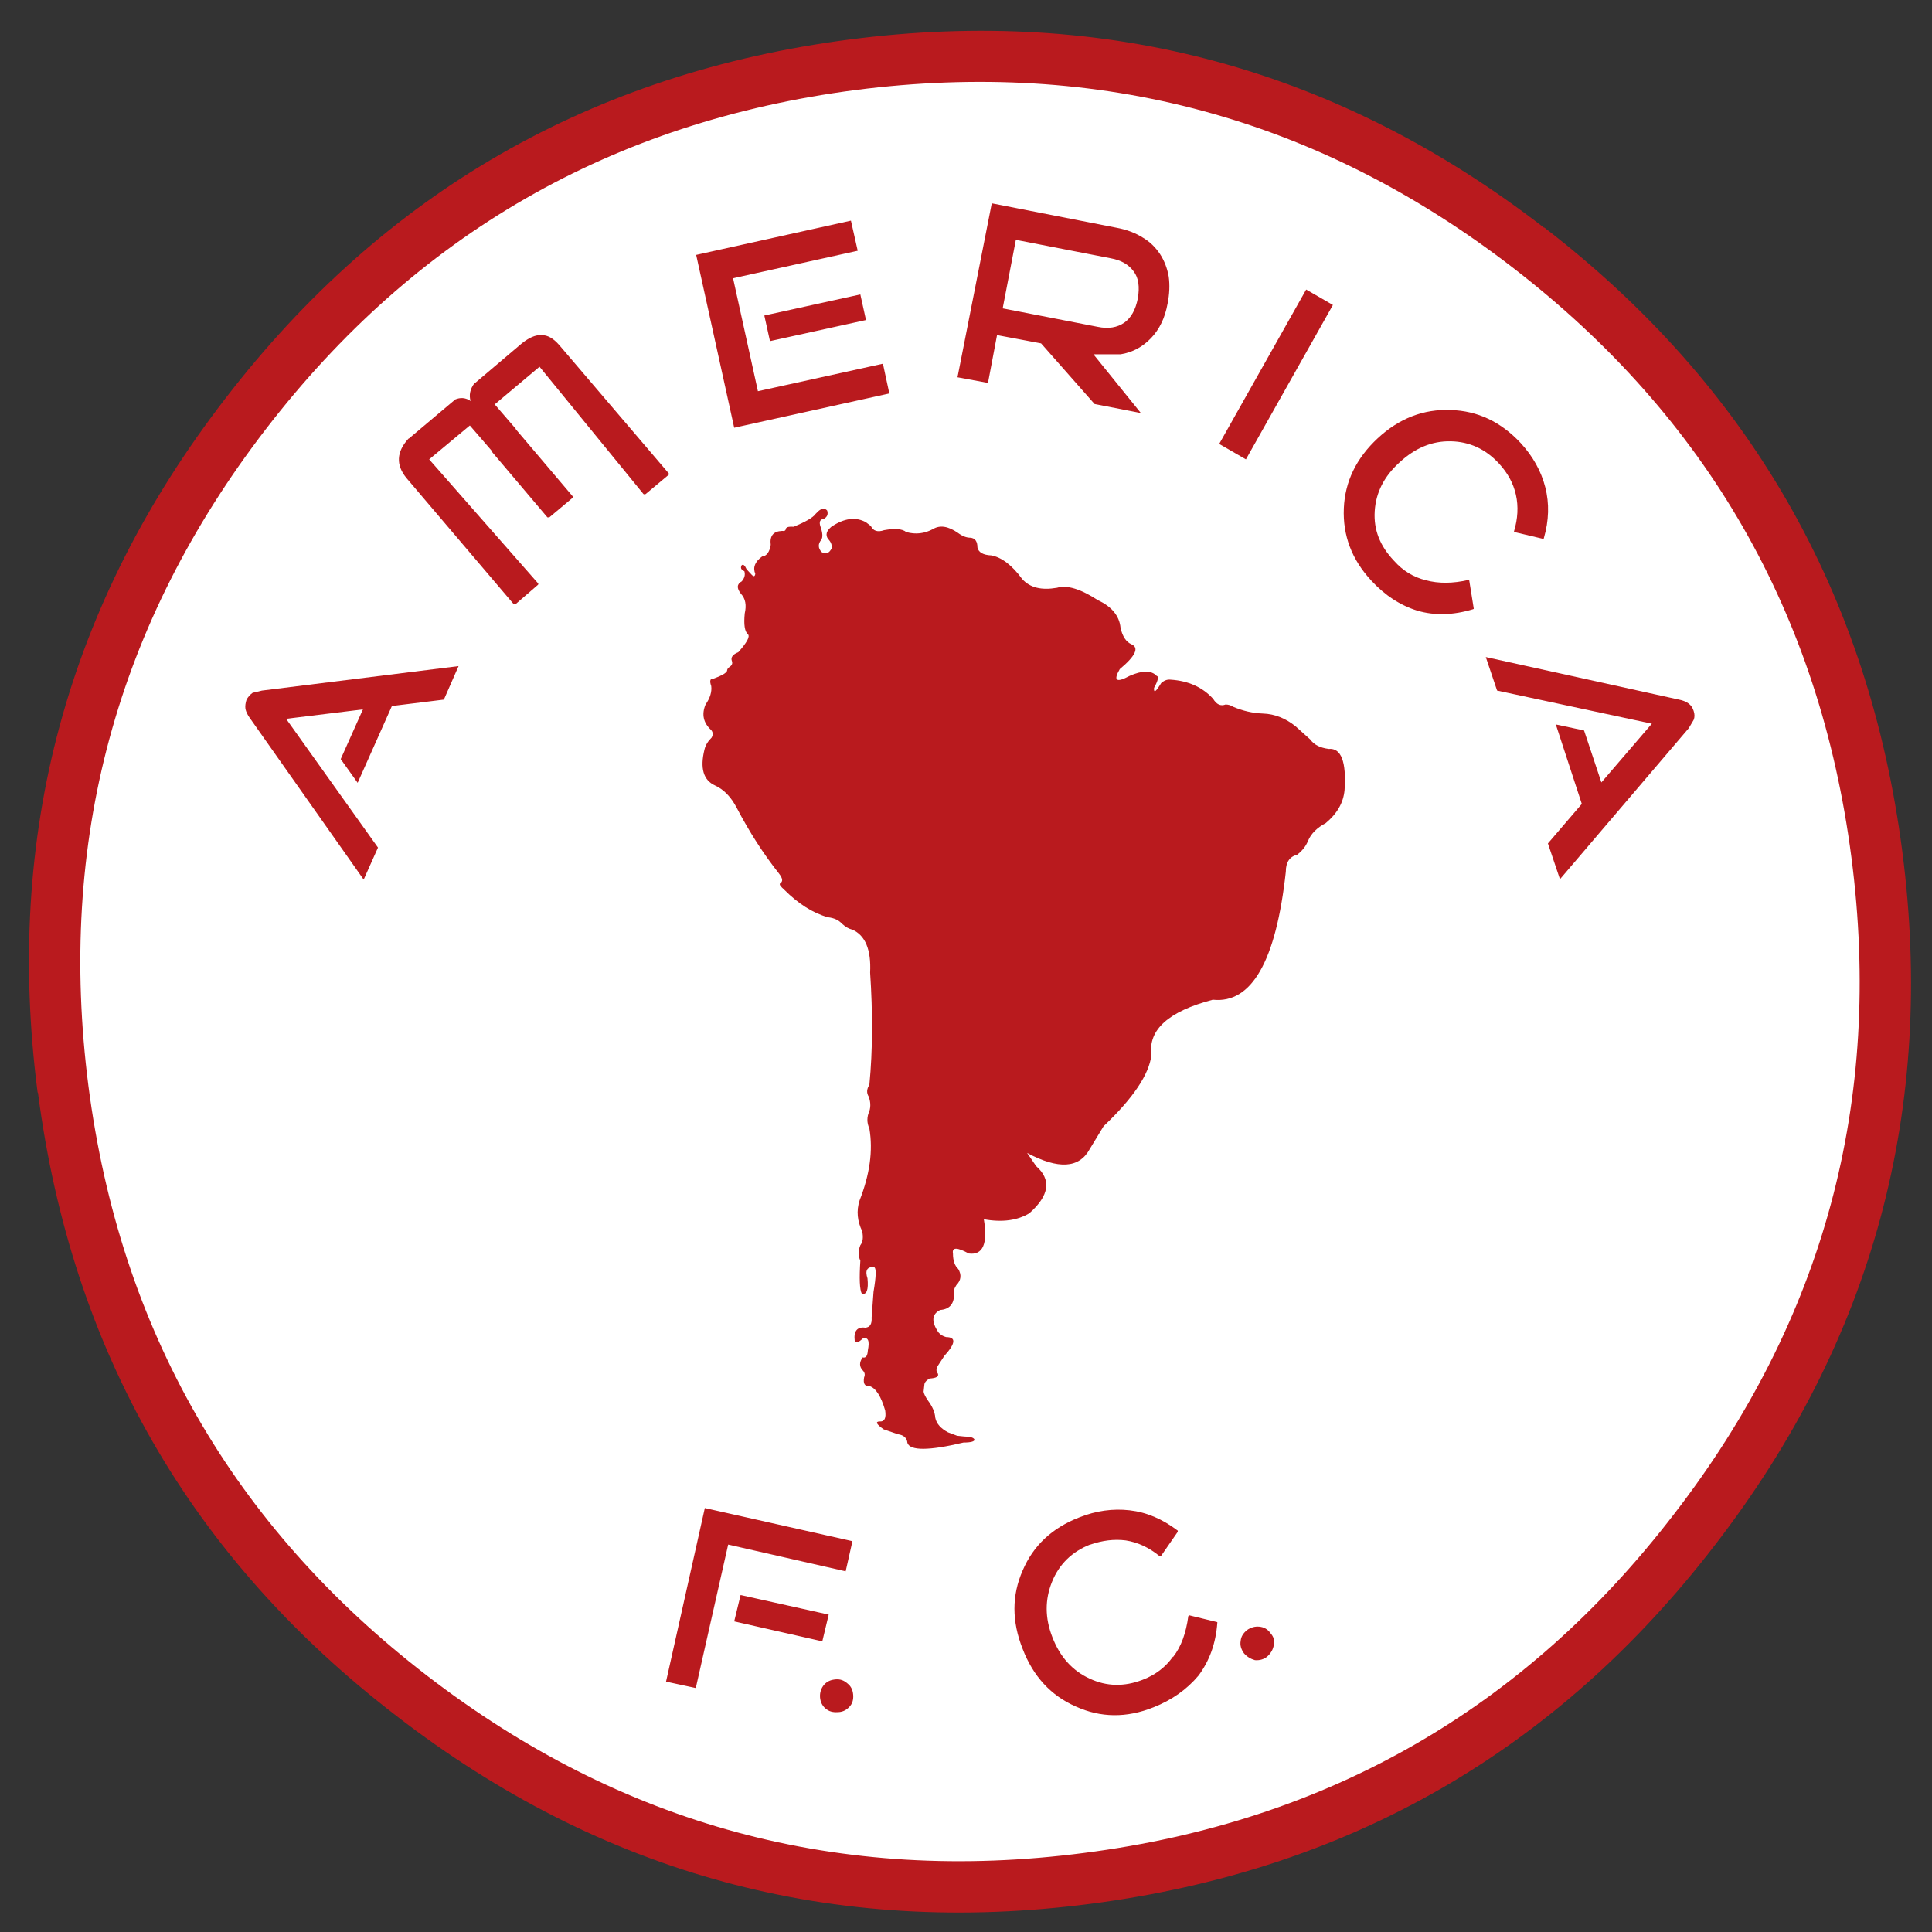 <?xml version="1.0" encoding="UTF-8"?>
<!DOCTYPE svg PUBLIC "-//W3C//DTD SVG 1.1//EN" "http://www.w3.org/Graphics/SVG/1.1/DTD/svg11.dtd">
<!-- Creator: CorelDRAW 2018 -->
<svg xmlns="http://www.w3.org/2000/svg" xml:space="preserve" width="169.333mm" height="169.333mm" version="1.1" style="shape-rendering:geometricPrecision; text-rendering:geometricPrecision; image-rendering:optimizeQuality; fill-rule:evenodd; clip-rule:evenodd"
viewBox="0 0 16933.32 16933.32"
 xmlns:xlink="http://www.w3.org/1999/xlink">
 <rect x="0" y="0" width="16933.32" height="16933.32" fill="#333333" stroke="none"/>
 <defs>
  <style type="text/css">
   <![CDATA[
    .fil0 {fill:#B91A1E}
    .fil1 {fill:white}
   ]]>
  </style>
 </defs>
 <g id="Layer_x0020_1">
  <path class="fil0" d="M13533.95 1993.17c1798.67,1386.13 2844.88,3207.9 3138.6,5465.3 293.73,2257.41 -254.12,4287.09 -1643.56,6085.76 -1386.13,1801.97 -3207.9,2848.17 -5468.59,3141.89 -2257.41,293.73 -4287.09,-257.42 -6085.76,-1646.85 -1801.97,-1382.83 -2848.17,-3204.6 -3141.9,-5462l-3.29 -3.3c-290.44,-2254.11 257.42,-4283.79 1646.85,-6082.45 1389.43,-1805.28 3211.2,-2851.47 5468.6,-3145.2l0 0c2257.41,-293.73 4287.09,257.42 6089.05,1650.16l0 -3.31z"/>
  <path class="fil1" d="M14672.56 13270.3c-1310.22,1706.27 -3036.28,2696.36 -5171.57,2970.28 -2135.3,277.23 -4052.77,-240.92 -5759.03,-1554.44 -1699.65,-1310.22 -2689.75,-3032.98 -2966.97,-5168.28 -273.93,-2135.29 244.22,-4052.76 1554.44,-5755.72 1313.52,-1706.26 3036.28,-2696.35 5171.57,-2973.58 2135.31,-273.92 4056.08,244.22 5759.03,1557.75 1699.66,1310.22 2689.75,3032.98 2966.98,5168.27 277.22,2135.3 -240.92,4056.07 -1554.45,5755.72z"/>
  <path class="fil0" d="M13883.79 6402.38l151.81 455.44 442.25 -514.85 -1356.43 -290.43 -99.01 -293.72 1693.06 372.93c33,6.6 59.41,16.5 82.5,33.01 23.1,16.49 36.31,36.29 46.21,66 9.9,29.7 9.9,56.1 0,79.2l-42.91 72.62 -1128.7 1323.41 -105.61 -313.52 297.03 -346.53 -227.72 -696.37 247.52 52.81zm-356.43 -1679.86l-3.31 0 -250.82 -59.41 0 0 -3.3 -3.29 0 -3.31c33.01,-108.91 39.61,-217.82 16.5,-320.13 -23.1,-102.3 -72.6,-191.41 -148.51,-273.93l0 0c-118.81,-128.71 -260.72,-191.41 -422.44,-194.71 -165.01,-3.3 -313.53,59.41 -448.84,184.81 -135.31,122.12 -207.92,264.03 -217.82,429.05 -9.91,161.71 46.2,303.62 168.31,432.33 79.21,89.11 171.62,145.22 280.53,171.63 108.91,29.7 234.32,29.7 376.24,-3.31l3.3 0 0 3.31 39.6 247.52 0 3.3 -6.6 3.29c-174.91,52.81 -336.64,56.11 -485.15,13.21 -151.81,-46.21 -287.13,-135.31 -405.94,-264.03 -171.61,-184.82 -250.82,-396.03 -240.92,-633.66 9.9,-234.32 108.91,-438.93 297.03,-613.85 188.12,-174.92 402.64,-257.43 640.26,-247.53 234.32,6.61 438.94,102.31 613.86,290.43 105.61,115.51 178.22,244.22 214.52,386.13 36.3,141.92 33,290.44 -13.2,448.85l-3.3 3.3zm-2841.56 -831.67l762.37 -1353.13 234.32 135.32 -762.37 1353.13 -234.32 -135.32zm-452.14 -1231.01c-23.1,128.71 -72.61,227.72 -145.22,303.62 -72.6,75.91 -161.71,125.42 -267.32,141.92l-237.62 0 415.83 514.85 -405.93 -79.21 -468.64 -531.35 -386.14 -72.61 -79.21 419.14 -267.32 -49.5 300.32 -1524.75 1095.71 214.53c89.11,16.49 165.02,46.2 227.72,85.8 62.7,36.31 112.21,85.81 151.81,145.22 36.31,56.1 62.71,122.1 75.91,198.01 9.9,72.61 6.6,151.82 -9.9,234.33zm-498.34 -396.04l-831.68 -161.72 -115.52 600.66 831.68 161.71c95.71,19.8 171.62,6.61 234.33,-36.3 59.4,-42.9 99.01,-112.21 118.81,-214.52 16.49,-99.01 6.59,-178.21 -36.31,-234.32 -42.9,-59.41 -108.91,-99.01 -201.31,-115.51zm-2217.81 -66.01l-1092.41 240.92 217.82 990.1 1095.71 -240.92 56.1 260.72 -1359.73 300.33 -333.32 -1514.84 1356.42 -300.33 59.41 264.02zm72.6 607.26l-841.58 184.82 -49.5 -224.43 841.58 -184.81 49.5 224.42zm-2689.75 217.82l960.39 1125.41 3.3 6.6 -3.3 6.59 -201.32 168.32 -9.9 3.31 -9.9 -3.31 -910.88 -1115.5 -392.74 330.03 184.82 214.52 0 3.3 498.34 587.45 3.31 6.6 -3.31 6.61 -204.61 171.61 -6.61 0 -9.9 0 -491.75 -580.86 0 -6.59 -188.11 -217.82 -356.44 297.03 953.8 1085.79 3.29 6.61 -3.29 6.6 -194.72 168.31 -9.91 3.3 -9.9 -3.3 -937.29 -1102.3c-95.7,-115.51 -89.1,-231.02 16.51,-346.54l6.6 -3.29 399.34 -336.63 3.29 -3.3c46.21,-19.8 92.42,-16.51 135.32,13.2 -16.51,-52.81 -3.3,-105.62 33,-155.12l3.3 0 412.54 -349.83c62.71,-49.51 118.81,-75.91 174.92,-72.61 52.8,0 102.3,29.71 151.81,85.81zm-2392.71 3277.19l805.27 1128.71 -125.41 280.53 -999.99 -1419.14c-16.5,-23.1 -29.71,-49.5 -36.3,-75.9 -3.31,-26.4 0,-52.81 9.9,-82.51 13.2,-23.1 29.7,-42.9 52.8,-59.41l82.51 -19.8 1722.76 -214.51 -128.72 293.72 -455.44 56.11 -300.32 673.26 -148.52 -207.92 194.72 -435.64 -673.26 82.5z"/>
  <path class="fil0" d="M6491.11 13979.87l772.27 171.62 -56.11 234.32 -772.27 -174.92 56.11 -231.02zm-653.46 759.08l339.93 -1521.45 1293.72 290.43 -59.4 264.02 -1029.7 -234.32 -283.83 1257.42 -260.72 -56.1zm4062.68 -1501.65c148.51,16.51 287.12,75.91 422.44,178.22l0 3.3 0 6.6 -148.52 214.52 0 -3.3 -3.29 3.3 -6.61 0c-92.4,-75.91 -191.41,-122.11 -297.03,-138.61 -102.3,-13.21 -204.62,0 -310.22,36.3l-3.31 0c-158.41,62.71 -270.62,171.62 -333.32,326.73 -62.71,155.12 -62.71,316.83 3.29,485.14 66.01,171.63 174.92,293.73 326.74,363.04 148.51,69.31 303.63,72.61 465.34,9.9 112.21,-42.9 201.31,-112.21 264.03,-201.31l3.29 0c69.31,-89.11 112.21,-207.92 132.01,-356.44l6.61 -3.3 0 -3.3 3.29 0 244.23 59.4 0 3.3 0 3.31c-13.2,181.51 -69.31,333.32 -165.02,462.04l0 0c-102.31,122.11 -234.32,214.52 -392.73,277.22 -237.62,95.71 -465.34,92.42 -683.16,-6.59 -217.82,-95.71 -372.94,-264.03 -465.35,-504.95 -95.71,-240.93 -95.71,-468.65 0,-686.47 92.41,-217.82 257.43,-372.93 495.05,-465.34 148.51,-59.41 297.03,-79.21 442.24,-62.71l0 0zm-2666.65 1735.96c-29.7,-26.39 -42.9,-59.4 -46.21,-95.7 -3.3,-42.91 9.9,-82.51 36.31,-112.22 26.4,-29.7 59.4,-42.9 102.3,-46.2 39.61,-3.3 72.62,9.91 102.32,36.3 29.7,23.11 46.2,56.11 49.5,99.01 3.3,42.91 -6.6,79.21 -36.3,108.91 -29.7,29.7 -62.7,42.91 -99.01,42.91 -42.9,3.3 -79.21,-6.6 -108.91,-33.01zm3900.96 -660.05c29.71,33 39.61,69.3 29.71,105.6 -6.61,39.6 -26.41,72.61 -59.41,102.32 -29.7,23.1 -66.01,33 -105.61,29.7 -36.3,-9.9 -69.31,-29.7 -95.71,-59.41 -26.4,-36.3 -36.3,-72.61 -29.7,-108.91 3.3,-36.3 19.8,-66.01 56.1,-95.71 33.01,-23.1 69.31,-33 105.61,-29.7 42.91,3.3 75.91,23.1 99.01,56.11z"/>
  <path class="fil0" d="M7147.87 4504.7c-23.1,33 -89.11,69.3 -191.42,112.21 -36.3,-3.3 -59.4,0 -69.3,16.5 0,16.5 -9.9,23.1 -33,19.8 -75.91,3.3 -108.91,42.9 -99.01,122.11 -9.9,62.71 -36.31,99.01 -75.91,102.32 -62.71,46.19 -82.51,95.7 -59.41,151.81 -3.3,23.1 -13.2,26.4 -29.7,9.9l-46.21 -49.51c-16.49,-36.3 -29.7,-46.2 -42.9,-36.3 -13.2,23.11 -6.6,39.6 23.1,52.81 9.9,33 0,62.7 -23.1,89.11 -42.9,23.1 -46.21,59.4 -6.6,108.91 39.6,42.9 49.5,99.01 33.01,171.61 -9.91,99.01 0,158.41 26.39,181.51 23.11,19.81 -6.59,72.62 -82.5,158.42 -49.51,19.8 -69.31,46.21 -56.11,79.21 6.6,19.8 0,36.3 -19.8,49.5 -16.5,9.9 -23.1,23.11 -23.1,36.31 -13.2,23.1 -52.8,42.9 -115.51,66.01 -33.01,-3.31 -39.61,19.8 -23.1,66 6.6,49.5 -9.91,105.61 -49.51,161.72 -36.3,85.8 -19.8,161.71 49.51,224.41 16.5,19.8 16.5,42.91 3.29,66.01 -29.7,29.7 -52.8,62.7 -62.7,105.61 -39.6,161.72 -9.9,267.33 92.41,313.53 79.2,36.3 141.91,102.31 191.42,198.02 108.91,207.92 231.02,399.34 369.63,574.25 33,42.91 36.31,69.31 9.9,85.81 -9.9,9.9 3.3,26.41 36.31,56.11 122.11,122.11 250.82,204.61 382.83,240.92 56.11,6.6 95.71,26.4 122.12,56.11 33,29.7 62.7,46.2 92.4,52.8 112.21,49.5 165.02,174.92 155.12,376.23 23.1,349.83 23.1,676.56 -6.61,983.49 -23.09,36.31 -26.4,69.31 -6.6,102.32 16.51,42.9 19.8,85.8 6.6,128.71 -23.09,49.5 -23.09,102.31 0,151.81 33.01,194.72 3.3,402.64 -85.81,630.36 -29.7,92.41 -19.8,181.52 23.11,270.63 9.9,52.8 6.6,92.4 -16.5,122.1 -19.8,49.51 -19.8,92.42 0,135.32 -9.9,155.12 -6.61,254.13 13.2,290.42 42.91,9.9 59.4,-36.29 49.5,-135.3 -23.1,-69.31 -3.3,-102.32 56.11,-99.01 23.1,6.59 19.8,79.2 -3.3,217.82l-16.5 224.41c3.29,56.11 -13.2,85.81 -56.11,89.11 -69.31,-9.9 -102.31,29.7 -92.41,112.22 9.9,23.1 33,19.8 69.31,-16.51 49.5,-16.5 62.7,19.8 46.21,102.31 -3.31,49.5 -16.51,69.31 -46.21,62.71 -29.7,42.9 -29.7,79.21 0,112.21 19.8,19.8 23.1,39.6 13.2,62.7 -9.9,56.11 6.6,79.21 46.2,75.91 56.11,16.51 102.31,89.11 138.62,214.52 9.9,66.01 -6.61,99.01 -46.21,95.71 -42.9,0 -33,23.11 33.01,69.3l125.41 42.91c49.5,6.6 79.2,33 82.51,75.91 23.1,69.3 188.12,69.3 491.74,-3.3 66.01,0 99.01,-9.9 95.71,-26.41 -6.6,-16.49 -36.31,-26.39 -89.11,-26.39l-62.7 -6.61 -79.21 -29.7c-62.71,-33 -102.31,-75.91 -112.21,-128.71 -3.3,-49.51 -26.4,-99.01 -62.71,-148.52 -23.1,-33 -36.3,-59.4 -39.6,-79.2l6.6 -59.41c0,-19.8 16.5,-39.6 46.2,-56.11 56.11,-3.29 82.51,-16.49 72.61,-42.9 -16.5,-19.8 -16.5,-42.9 0,-69.3l56.1 -85.82c99.01,-108.91 105.62,-165.01 16.51,-165.01 -26.41,-6.6 -49.51,-19.8 -69.31,-42.9 -62.7,-95.71 -56.11,-158.42 16.51,-194.72 82.5,-6.6 122.1,-52.81 122.1,-138.61 -6.6,-23.11 0,-49.51 19.81,-79.21 42.9,-42.91 46.2,-92.41 16.5,-141.92 -29.7,-26.39 -46.21,-72.6 -46.21,-135.3 -9.9,-56.11 36.31,-56.11 138.62,0 122.11,16.49 168.31,-82.52 132.01,-300.34 161.72,29.71 297.02,9.9 399.34,-52.8 174.91,-155.12 194.71,-293.73 59.4,-412.54l-79.2 -115.51c273.92,145.21 455.44,135.31 547.85,-33l122.1 -201.32c260.73,-247.52 399.35,-455.44 419.15,-623.76 -29.7,-221.12 148.51,-382.84 537.95,-485.14 339.93,36.3 554.45,-336.64 640.26,-1122.11 0,-82.51 33,-132.01 99.01,-148.51 42.9,-33.01 75.9,-72.61 95.7,-122.12 26.41,-62.7 79.21,-115.5 155.12,-155.11 99.01,-82.51 155.12,-178.21 165.02,-290.43 16.49,-247.52 -29.71,-369.63 -138.62,-359.73 -75.91,-9.9 -128.71,-36.31 -161.72,-82.5l-128.71 -115.52c-85.8,-69.3 -181.51,-108.91 -287.13,-112.21 -89.1,-3.3 -174.91,-23.1 -260.72,-59.4 -19.8,-13.21 -42.9,-19.8 -66.01,-19.8 -42.9,16.49 -79.2,0 -108.91,-49.51 -92.4,-102.31 -217.82,-158.41 -372.93,-168.31 -29.7,-3.31 -56.1,6.59 -82.51,29.7 -46.2,75.9 -66,92.41 -62.7,42.9 36.3,-66.01 42.9,-102.31 23.1,-105.61 -46.2,-49.51 -125.41,-49.51 -237.62,0 -115.51,62.71 -145.21,42.91 -85.81,-59.41 138.62,-115.5 171.62,-188.11 102.31,-217.82 -46.21,-19.8 -79.21,-69.3 -95.71,-145.21 -9.9,-102.31 -75.9,-184.82 -198.02,-240.92 -151.81,-99.01 -270.62,-135.31 -359.73,-108.91 -135.32,23.1 -234.33,0 -303.63,-75.91 -89.11,-122.11 -181.52,-191.42 -270.63,-207.92 -72.6,-3.3 -112.2,-26.4 -122.1,-69.3 0,-52.81 -19.81,-82.51 -62.72,-85.81 -33,0 -69.3,-13.2 -108.91,-42.9 -85.8,-59.41 -158.41,-69.31 -217.82,-33.01 -72.6,39.6 -151.81,49.5 -234.31,26.4 -36.31,-29.7 -102.32,-33 -194.72,-16.5 -56.11,19.8 -95.71,6.6 -115.52,-36.3l-42.9 -33.01c-89.11,-49.5 -191.41,-36.3 -303.63,39.61 -42.9,36.3 -52.8,69.3 -29.7,105.61 26.4,26.4 36.3,52.8 33.01,82.5 -23.11,46.21 -52.81,56.11 -89.11,33.01 -29.7,-33.01 -33.01,-69.3 -3.31,-105.61 16.51,-23.1 13.21,-62.7 -6.59,-118.81 -13.21,-39.61 -3.31,-62.7 29.7,-66.01 29.7,-16.5 39.6,-39.6 29.7,-72.6 -19.8,-23.1 -46.2,-23.1 -79.2,6.6l-23.11 23.1z"/>
 </g>
</svg>
